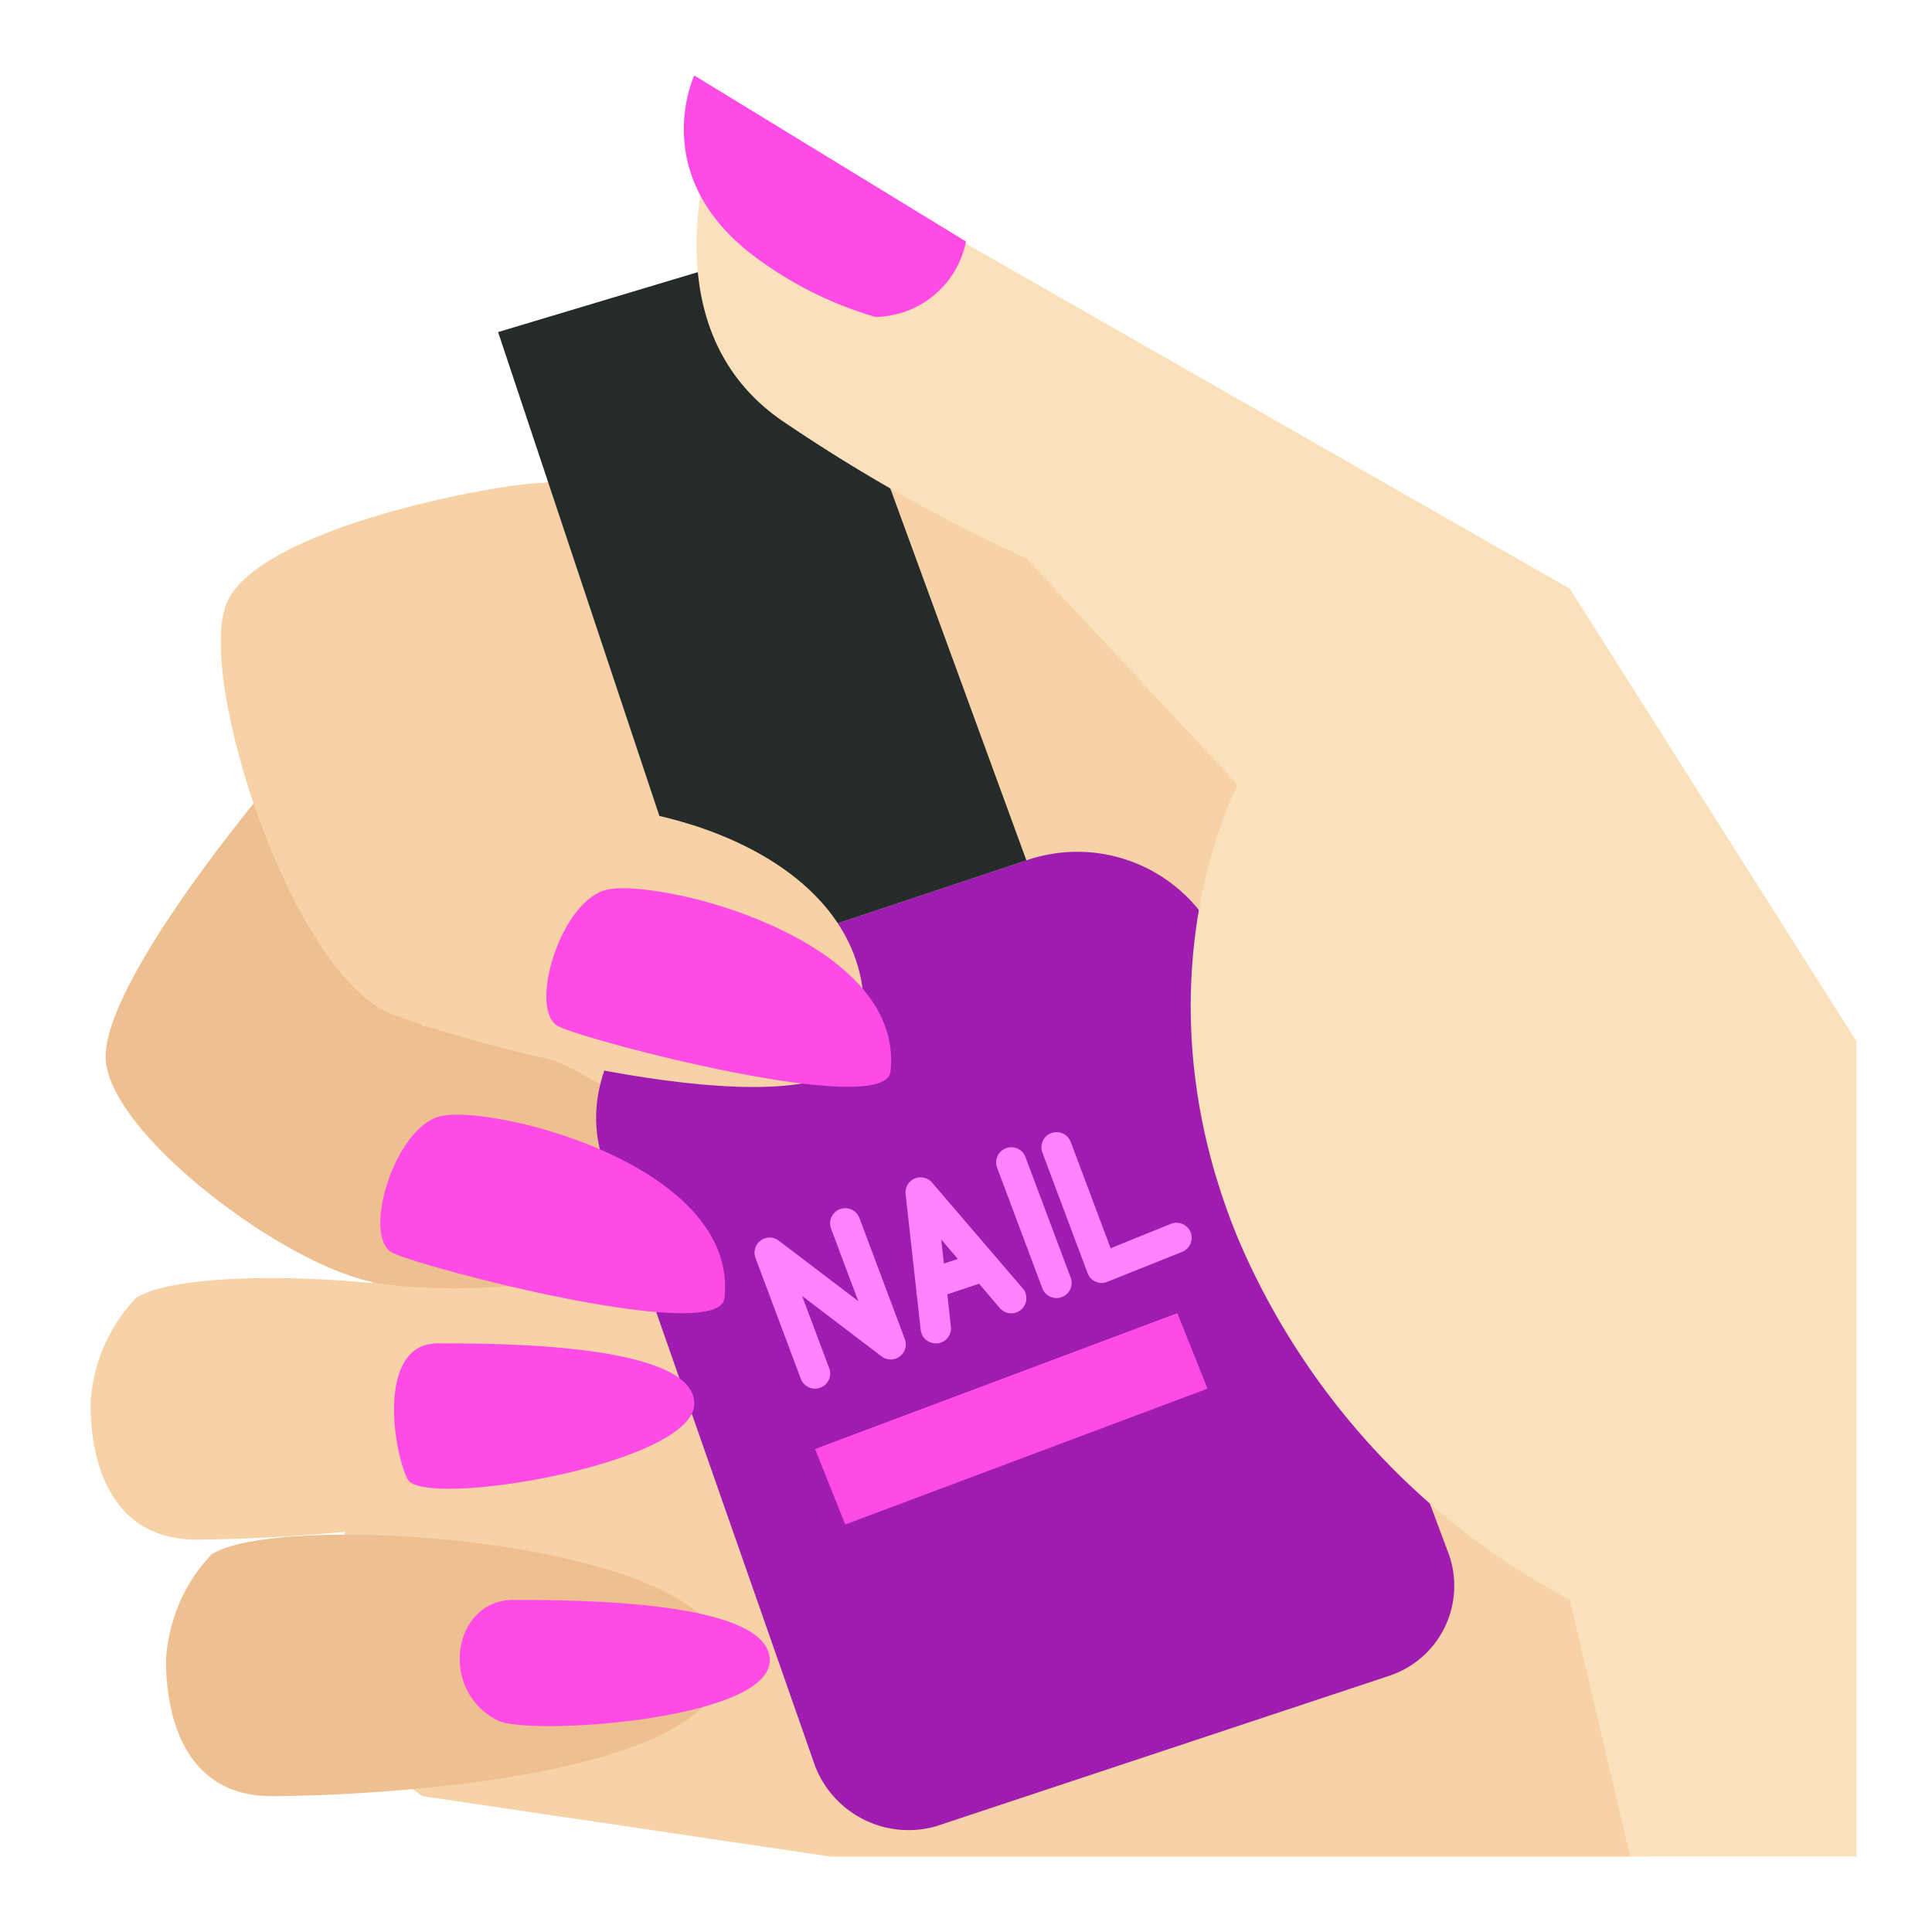 <?xml version="1.0" encoding="UTF-8"?> <svg xmlns="http://www.w3.org/2000/svg" id="Flat" height="512" viewBox="0 0 64 64" width="512"> <path d="m48 23-16.5-10-13.5 3-9.5 3 4 24.5-2 13.5 3.5 2.5 13.5 2h27z" fill="#f6d2a6"></path> <path d="m4.5 43a5.52 5.52 0 0 0 -1.5 3.5c0 2 .7 4.5 3.5 4.5s15-.5 15-4.5-14.76-5-17-3.5z" fill="#f6d2a6"></path> <path d="m7 51.5a5.52 5.52 0 0 0 -1.5 3.5c0 2 .7 4.5 3.5 4.5s15-.5 15-4.5-14.76-5-17-3.5z" fill="#eebf90"></path> <path d="m8.5 26.5s-5 6-5 8.5 6 7 9 7.5 10.5 0 10.5-2.5-4-5.5-9-6l-1.5-5" fill="#eebf90"></path> <path d="m34 28.5-10.5 3.5c-2.64.9-4.44 3.87-3.5 6.5l7 20a3.32 3.32 0 0 0 4 2l15.06-5a3.14 3.14 0 0 0 1.94-4l-7.5-20a5.17 5.17 0 0 0 -6.5-3z" fill="#9e1db0"></path> <path d="m26.5 8-10 3 7 21 10.5-3.5z" fill="#252a2a"></path> <path d="m18 16c-1.5 0-9.5 1.5-10.5 4s2.19 12.36 5.5 13.6c4 1.5 14.9 4 15.5 1 1-5-4.5-8-10.5-8l-2-5.5" fill="#f6d2a6"></path> <path d="m29.5 35.5c-.17 1.57-10-1-11-1.5s0-4 1.5-4.5 10 1.5 9.5 6z" fill="#ff4be5"></path> <path d="m24 43c-.17 1.57-10-1-11-1.5s0-4 1.5-4.5 9.98 1.5 9.5 6z" fill="#ff4be5"></path> <path d="m23 46.5c0 2-9 3.5-9.5 2.5s-1-4.5 1-4.5 8.5 0 8.5 2z" fill="#ff4be5"></path> <path d="m25.5 55c0 2-8 2.5-9 2-2-1-1.5-4 .5-4s8.5 0 8.5 2z" fill="#ff4be5"></path> <path d="m52 53a24.32 24.32 0 0 1 -11-12c-3.5-8.5 0-15 0-15l-7-7.5a55.5 55.5 0 0 1 -8-4.5c-5.08-3.39-2-10.5-2-10.5l28 16 9.5 15v27h-7.5" fill="#fae0bb"></path> <path d="m23 2.5s-1.58 3.32 2 6a12.49 12.49 0 0 0 4 2 3.11 3.11 0 0 0 3-2.5z" fill="#ff4be5"></path> <g fill="#fd83ff"> <path d="m27 46a.5.5 0 0 1 -.47-.32l-1.5-4a.5.5 0 0 1 .77-.58l2.63 2-.9-2.4a.5.5 0 1 1 .94-.35l1.5 4a.5.5 0 0 1 -.77.58l-2.63-2 .9 2.4a.5.5 0 0 1 -.47.67z"></path> <path d="m31 44.5a.5.5 0 0 1 -.5-.44l-.5-4.5a.5.5 0 0 1 .88-.38l3 3.5a.5.5 0 0 1 -.76.65l-1.94-2.27.32 2.89a.5.5 0 0 1 -.44.55z"></path> <path d="m35 43a.5.5 0 0 1 -.47-.32l-1.5-4a.5.5 0 1 1 .94-.35l1.5 4a.5.5 0 0 1 -.47.67z"></path> <path d="m31 43a.5.5 0 0 1 -.16-1l1.5-.5a.5.5 0 1 1 .32.95l-1.5.5z"></path> <path d="m36.5 42.5a.5.5 0 0 1 -.47-.32l-1.5-4a.5.5 0 1 1 .94-.35l1.32 3.52 2-.81a.5.5 0 0 1 .37.93l-2.5 1a.5.5 0 0 1 -.16.03z"></path> </g> <path d="m27 48 12-4.5 1 2.5-12 4.5z" fill="#ff4be5"></path> </svg> 